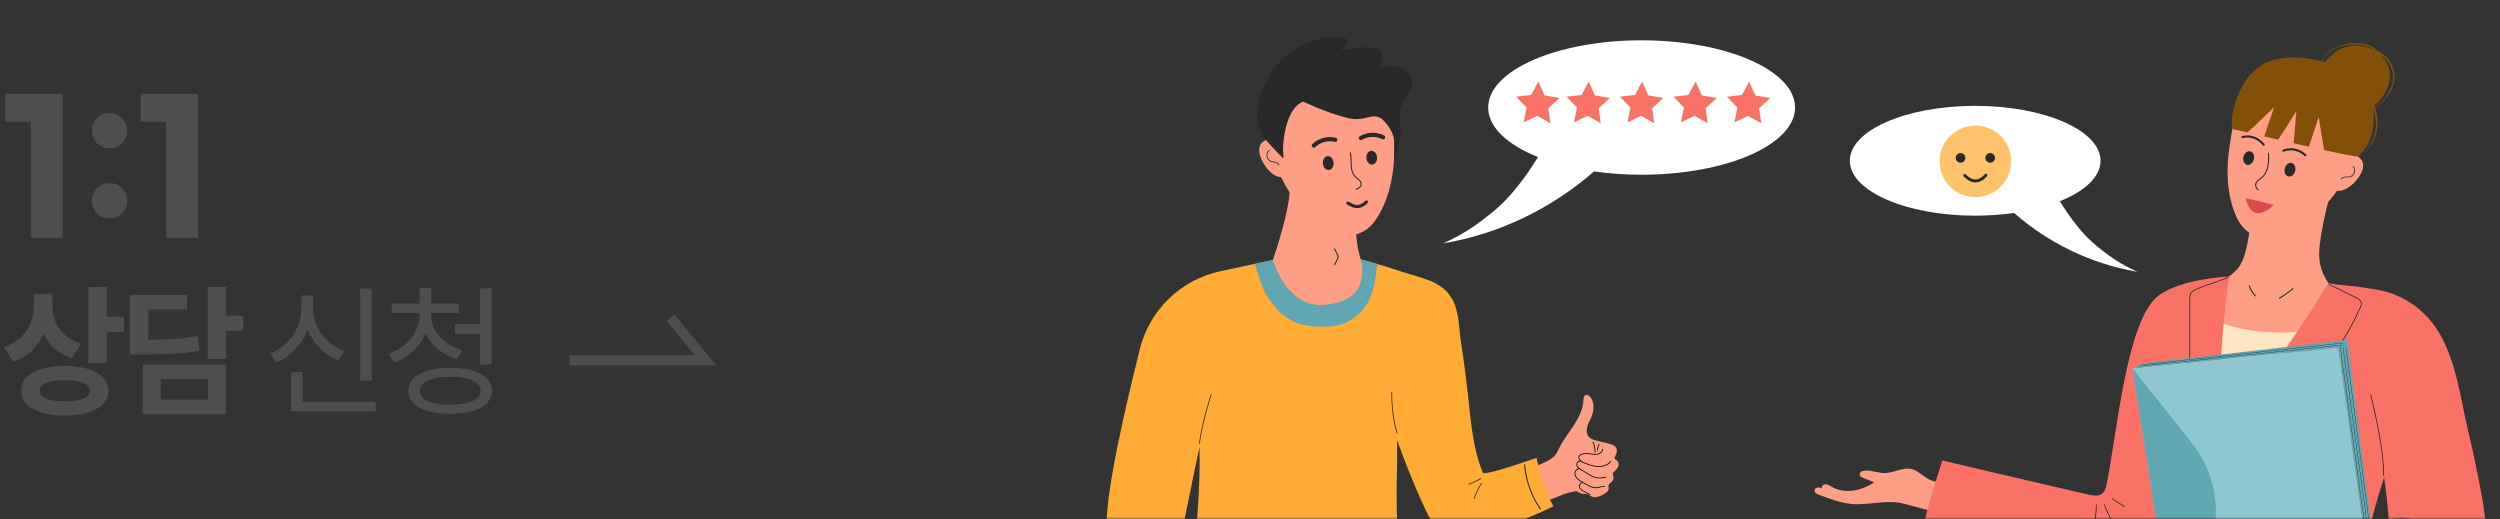 <svg width="496" height="103" viewBox="0 0 496 103" fill="none" xmlns="http://www.w3.org/2000/svg">
<rect x="0" y="0" width="496" height="103" fill="#333333" stroke="none"/>
<mask id="mask0_7_3" style="mask-type:alpha" maskUnits="userSpaceOnUse" x="215" y="0" width="281" height="103">
<rect x="215" width="281" height="103" fill="#D9D9D9"/>
</mask>
<g mask="url(#mask0_7_3)">
<path d="M325.7 8C308.887 8 295.258 13.969 295.258 21.332C295.258 25.224 299.066 28.727 305.139 31.164C302.651 35.17 299.726 39.174 296.093 42.114C293.215 44.444 290.647 46.336 286.309 48.289C297.386 46.434 307.857 41.365 316.251 34.011C319.226 34.435 322.401 34.666 325.7 34.666C342.513 34.666 356.142 28.696 356.142 21.333C356.142 13.97 342.513 8.001 325.7 8.001V8Z" fill="white"/>
<path d="M307.601 24.451L304.989 22.971L302.289 24.284L302.889 21.343L300.806 19.181L303.789 18.843L305.201 16.193L306.445 18.926L309.401 19.45L307.187 21.477L307.601 24.451Z" fill="#FA7166"/>
<path d="M317.585 24.451L314.973 22.971L312.273 24.284L312.873 21.343L310.79 19.181L313.773 18.843L315.185 16.193L316.429 18.926L319.385 19.45L317.17 21.477L317.585 24.451Z" fill="#FA7166"/>
<path d="M328.197 24.451L325.584 22.971L322.884 24.284L323.485 21.343L321.401 19.181L324.385 18.843L325.797 16.193L327.04 18.926L329.997 19.45L327.782 21.477L328.197 24.451Z" fill="#FA7166"/>
<path d="M338.807 24.451L336.195 22.971L333.496 24.284L334.095 21.343L332.012 19.181L334.995 18.843L336.408 16.193L337.652 18.926L340.607 19.45L338.393 21.477L338.807 24.451Z" fill="#FA7166"/>
<path d="M349.418 24.451L346.806 22.971L344.106 24.284L344.706 21.343L342.623 19.181L345.606 18.843L347.018 16.193L348.262 18.926L351.218 19.45L349.004 21.477L349.418 24.451Z" fill="#FA7166"/>
<path d="M391.873 21.001C405.61 21.001 416.746 25.879 416.746 31.895C416.746 35.075 413.635 37.937 408.673 39.928C410.706 43.2 413.096 46.473 416.064 48.875C418.416 50.778 420.515 52.324 424.059 53.92C415.007 52.403 406.452 48.262 399.594 42.252C397.163 42.6 394.568 42.787 391.873 42.787C378.136 42.787 367 37.91 367 31.894C367 25.878 378.136 21 391.873 21V21.001Z" fill="white"/>
<path d="M391.913 39.111C395.833 39.111 399.011 35.933 399.011 32.013C399.011 28.093 395.833 24.915 391.913 24.915C387.992 24.915 384.814 28.093 384.814 32.013C384.814 35.933 387.992 39.111 391.913 39.111Z" fill="#FFC26C"/>
<path d="M388.969 32.283C389.498 32.283 389.927 31.855 389.927 31.326C389.927 30.797 389.498 30.369 388.969 30.369C388.441 30.369 388.012 30.797 388.012 31.326C388.012 31.855 388.441 32.283 388.969 32.283Z" fill="#292929"/>
<path d="M394.857 32.283C395.386 32.283 395.814 31.855 395.814 31.326C395.814 30.797 395.386 30.369 394.857 30.369C394.328 30.369 393.9 30.797 393.9 31.326C393.9 31.855 394.328 32.283 394.857 32.283Z" fill="#292929"/>
<path d="M389.593 35.004C390.2 35.633 390.974 36.166 391.877 36.188C392.826 36.212 393.632 35.635 394.232 34.951C394.477 34.67 394.068 34.257 393.82 34.539C393.32 35.11 392.676 35.626 391.877 35.606C391.132 35.588 390.501 35.107 390.005 34.592C389.745 34.321 389.333 34.733 389.593 35.004Z" fill="#292929"/>
<path d="M442.232 54.861C440.726 56.005 433.115 59.434 431.74 60.844C432.839 61.241 440.752 78.344 441.948 78.367C448.546 78.497 460.856 69.27 467.594 64.774C462.815 57.026 460.113 54.953 460.119 50.421C460.124 46.289 462.494 37.748 462.494 37.748L446.579 37.576C446.579 37.576 446.545 44.691 446.212 46.638C445.28 52.098 444.348 53.252 442.232 54.86V54.861Z" fill="#FE9E84"/>
<path d="M466.048 63.996C466.432 63.889 466.861 63.782 467.212 63.97C467.566 64.159 467.716 64.579 467.829 64.964C468.853 68.447 469.291 72.084 469.378 75.714C469.429 77.844 469.356 80.006 468.754 82.052C467.931 84.852 466.137 87.307 463.928 89.213C461.718 91.12 459.103 92.508 456.398 93.603C452.875 95.029 449.155 95.983 445.372 96.339C442.289 96.629 439.095 96.507 436.229 95.338C431.58 93.441 428.333 88.922 427.076 84.061C425.819 79.2 426.342 74.032 427.571 69.164C427.868 67.992 428.216 66.805 428.906 65.812C430.281 63.837 432.734 62.978 435.023 62.235C436.821 61.652 438.439 63.257 440.103 63.882C442.087 64.628 444.149 65.159 446.24 65.498C450.479 66.187 454.823 66.095 459.065 65.482C461.422 65.141 463.754 64.636 466.047 63.996L466.048 63.996Z" fill="#FFE6C3"/>
<path d="M473.521 125.967C473.666 126.348 473.807 126.729 473.946 127.112C473.514 127.343 473.081 127.574 472.647 127.803C472.59 127.833 472.532 127.863 472.475 127.893C457.061 136.008 440.739 141.841 424.003 146.036C425.108 141.19 426.484 134.866 427.116 132.629C428.08 129.223 429.049 125.117 429.539 122.478C429.54 122.472 429.541 122.467 429.542 122.462C429.787 121.145 429.997 119.585 430.159 118.095C430.392 115.944 430.522 113.941 430.502 113.029C430.486 112.29 430.426 111.556 430.336 110.824C430.334 110.8 430.33 110.776 430.327 110.752C430.133 109.175 429.805 107.612 429.496 106.048V106.047C429.496 106.047 429.496 106.044 429.496 106.043V106.042C429.395 105.532 429.297 105.021 429.206 104.511C428.234 99.081 428.08 93.523 428.6 88.035C428.602 88.015 428.604 87.995 428.606 87.975C428.614 87.892 428.623 87.81 428.63 87.728C428.847 85.554 429.167 83.391 429.581 81.245C429.584 81.225 429.588 81.207 429.592 81.187C430.11 78.519 430.771 75.879 431.556 73.278C431.653 72.959 431.797 72.582 431.978 72.157C431.988 72.132 432 72.107 432.01 72.082C432.043 72.007 432.077 71.929 432.113 71.851C432.154 71.76 432.196 71.667 432.24 71.572C432.287 71.471 432.336 71.368 432.386 71.263C432.397 71.238 432.41 71.213 432.422 71.187C432.956 70.08 433.663 68.766 434.457 67.371V67.37C434.645 67.038 434.839 66.701 435.036 66.362C435.042 66.351 435.049 66.339 435.056 66.328C435.794 65.056 436.581 63.745 437.353 62.483C437.365 62.464 437.376 62.446 437.387 62.428C439.604 58.815 441.692 55.615 442.143 54.927C442.144 54.927 442.144 54.927 442.144 54.927C442.161 54.903 442.175 54.881 442.186 54.864C442.202 54.84 442.214 54.822 442.221 54.81C442.228 54.801 442.231 54.794 442.232 54.791H442.233C442.233 54.791 442.23 54.815 442.223 54.862C442.223 54.864 442.223 54.867 442.222 54.87C442.222 54.875 442.221 54.878 442.221 54.882C442.135 55.533 441.617 59.5 441.174 64.189C441.172 64.212 441.17 64.235 441.167 64.258C440.985 66.192 440.816 68.247 440.696 70.241C440.695 70.265 440.694 70.288 440.692 70.312C440.685 70.43 440.678 70.547 440.671 70.664C440.666 70.762 440.66 70.859 440.655 70.956C440.65 71.044 440.645 71.133 440.641 71.221C440.639 71.245 440.638 71.268 440.637 71.292C440.54 73.163 440.495 74.948 440.528 76.492C440.528 76.518 440.529 76.543 440.53 76.568C440.602 79.622 440.994 81.71 441.949 81.598C443.246 81.447 445.223 79.65 447.439 77.077C447.47 77.042 447.501 77.005 447.532 76.969C449.227 74.989 451.06 72.562 452.83 70.074C452.848 70.049 452.866 70.023 452.884 69.998C452.967 69.881 453.049 69.764 453.132 69.647C453.215 69.53 453.298 69.413 453.38 69.295C453.492 69.137 453.603 68.979 453.712 68.82L453.767 68.743C454.444 67.77 455.109 66.798 455.747 65.849C455.765 65.824 455.782 65.799 455.798 65.774C459.094 60.869 461.68 56.621 461.94 56.192C461.955 56.169 461.962 56.157 461.962 56.157C461.962 56.157 462 56.166 462.073 56.183C462.075 56.183 462.078 56.185 462.081 56.185C462.206 56.215 462.425 56.268 462.715 56.344C462.716 56.344 462.716 56.344 462.718 56.344C464.703 56.862 469.997 58.399 471.191 60.358C471.856 61.448 472.126 62.728 472.378 63.98C474.684 75.443 476.796 83.653 473.024 94.712V94.713C473.021 94.72 473.019 94.727 473.017 94.733C473.017 94.733 473.015 94.738 473.015 94.74C472.29 96.857 471.2 100.521 470.39 103.801C470.388 103.81 470.386 103.818 470.384 103.827C470.326 104.063 470.269 104.298 470.214 104.528C470.208 104.554 470.202 104.579 470.196 104.604C470.192 104.619 470.189 104.634 470.186 104.649C470.086 105.07 469.992 105.481 469.906 105.878C469.791 106.405 469.689 106.907 469.603 107.375C469.533 107.762 469.474 108.125 469.428 108.458C469.426 108.47 469.424 108.481 469.423 108.493C469.416 108.549 469.409 108.604 469.401 108.657C468.952 112.182 469.735 115.637 470.892 119.034C470.897 119.05 470.902 119.065 470.908 119.081C470.996 119.34 471.086 119.598 471.177 119.855C471.186 119.878 471.193 119.901 471.202 119.923C471.269 120.111 471.338 120.3 471.407 120.488V120.489C471.566 120.918 471.727 121.347 471.891 121.774C471.899 121.793 471.906 121.813 471.914 121.832C472.447 123.22 473.004 124.597 473.521 125.967V125.967Z" fill="#FA7166"/>
<path d="M367.102 99.957C364.976 99.702 362.909 98.932 360.894 98.165C360.586 98.047 360.257 97.913 360.084 97.632C359.908 97.344 360.02 96.977 360.309 96.821C360.649 96.636 361.148 96.723 361.483 96.881C361.335 96.474 361.807 96.065 362.239 96.078C362.672 96.09 363.047 96.359 363.422 96.577C364.707 97.325 366.262 97.542 367.736 97.332C369.209 97.122 370.605 96.507 371.854 95.697C371.094 95.392 370.333 95.087 369.572 94.782C369.339 94.689 369.084 94.574 368.985 94.343C368.879 94.098 369.002 93.798 369.21 93.631C369.419 93.463 369.693 93.403 369.959 93.378C371.385 93.241 372.787 93.945 374.215 93.839C376.273 93.687 378.136 92.269 380.197 93.429C381.306 94.054 382.049 94.91 383.272 95.364C383.874 95.588 385.856 95.791 386.335 96.186C385.339 97.553 383.716 101.554 383.716 101.554C383.716 101.554 377.788 99.908 376.991 99.759C374.587 99.313 371.247 99.977 368.802 100.04C368.231 100.055 367.664 100.023 367.102 99.956V99.957Z" fill="#FE9E84"/>
<path d="M417.975 95.98C417.828 96.702 417.644 97.486 417.064 97.94C416.337 98.509 415.298 98.334 414.398 98.131C405.163 96.052 385.359 91.352 385.359 91.352C385.359 91.352 381.894 101.917 381.275 106.097C394.406 109.07 408.216 111.4 421.347 114.373C422.725 114.685 424.132 114.999 425.538 114.863C426.945 114.726 428.376 114.058 429.072 112.828C429.735 111.656 429.627 110.22 429.557 108.875C429.186 101.655 430.492 94.46 431.952 87.379C433.518 79.784 435.268 72.226 437.199 64.715C437.919 61.913 442.232 54.861 442.232 54.861C442.232 54.861 432.848 55.243 428.287 58.629C421.91 63.364 420.077 85.646 417.975 95.98Z" fill="#FA7166"/>
<g style="mix-blend-mode:multiply" opacity="0.5">
<path d="M451.575 48.001C455.877 46.932 459.022 43.83 461.728 40.732C462.151 38.98 462.492 37.749 462.492 37.749L448.886 37.602C448.35 40.205 447.218 42.673 446.373 45.003C446.329 45.684 446.275 46.26 446.211 46.639C446.123 47.152 446.036 47.627 445.947 48.068C447.442 48.243 450.146 48.355 451.574 48.001H451.575Z" fill="#FE9E84"/>
</g>
<path d="M463.747 37.715C460.989 41.719 457.11 45.155 452.337 46.631C448.326 47.871 445.213 46.592 443.572 42.728C441.765 38.472 441.661 33.754 442.314 29.236C442.843 25.581 443.331 21.742 445.805 18.822C451.263 12.381 461.336 13.746 466.785 19.561C472.151 25.288 467.332 32.51 463.747 37.715Z" fill="#FE9E84"/>
<path d="M467.535 30.96C467.869 31.077 468.183 31.295 468.458 31.643C469.078 32.428 468.887 33.453 468.487 34.292C467.707 35.928 465.524 38.152 463.514 37.86C462.535 37.718 461.84 36.771 461.963 35.803C462.033 35.248 462.305 34.741 462.606 34.271C463.188 33.36 463.899 32.532 464.711 31.819C465.511 31.115 466.6 30.634 467.535 30.96Z" fill="#FE9E84"/>
<path d="M453.295 33.405C453.109 34.142 453.42 34.856 453.991 35C454.562 35.144 455.175 34.663 455.361 33.926C455.547 33.189 455.235 32.475 454.664 32.331C454.094 32.187 453.481 32.668 453.295 33.405Z" fill="#292929"/>
<path d="M457.539 30.659C456.584 29.759 455.266 29.263 453.953 29.438C453.589 29.487 453.243 29.586 452.905 29.729C452.801 29.773 452.778 29.927 452.83 30.015C452.892 30.123 453.012 30.134 453.116 30.091C454.175 29.64 455.41 29.772 456.41 30.339C456.713 30.51 456.99 30.717 457.243 30.954C457.439 31.14 457.736 30.844 457.539 30.659Z" fill="#292929"/>
<path d="M449.26 28.569C448.455 27.55 447.219 26.88 445.91 26.861C445.554 26.855 445.196 26.901 444.852 26.991C444.592 27.059 444.702 27.463 444.964 27.395C445.515 27.25 446.102 27.243 446.654 27.369C447.222 27.498 447.751 27.752 448.211 28.11C448.492 28.329 448.743 28.585 448.964 28.864C449.035 28.953 449.187 28.938 449.26 28.864C449.348 28.776 449.331 28.657 449.26 28.569Z" fill="#292929"/>
<path d="M447.166 31.624C446.981 32.361 446.367 32.842 445.796 32.698C445.226 32.555 444.914 31.84 445.1 31.103C445.286 30.366 445.899 29.885 446.47 30.029C447.041 30.173 447.352 30.887 447.166 31.624Z" fill="#292929"/>
<path d="M466.754 33.021C467.215 33.414 467.15 34.145 466.806 34.589C466.626 34.821 466.376 34.989 466.082 35.029C465.765 35.073 465.444 34.999 465.128 35.055C464.837 35.107 464.569 35.26 464.418 35.519C464.367 35.607 464.503 35.686 464.554 35.599C464.699 35.348 464.972 35.223 465.253 35.196C465.605 35.161 465.963 35.251 466.308 35.14C466.871 34.958 467.252 34.352 467.24 33.773C467.233 33.452 467.114 33.123 466.866 32.911C466.789 32.846 466.678 32.956 466.755 33.022L466.754 33.021Z" fill="#292929"/>
<path d="M445.561 39.387C445.51 39.18 451.081 40.666 451.081 40.666C451.081 40.666 446.984 45.073 445.561 39.387Z" fill="#D74B4B"/>
<path d="M449.973 30.414C450.003 31.664 450.035 32.992 449.456 34.138C449.328 34.392 449.173 34.634 448.986 34.849C448.83 35.029 448.646 35.173 448.455 35.312C448.081 35.584 447.656 35.86 447.485 36.311C447.288 36.83 447.53 37.448 447.965 37.766C448.074 37.845 448.179 37.664 448.071 37.585C447.704 37.318 447.514 36.773 447.695 36.346C447.871 35.928 448.311 35.678 448.658 35.42C448.85 35.277 449.028 35.126 449.181 34.941C449.359 34.727 449.511 34.492 449.637 34.243C449.904 33.713 450.051 33.138 450.125 32.552C450.215 31.843 450.199 31.126 450.182 30.413C450.178 30.278 449.969 30.278 449.973 30.413V30.414Z" fill="#292929"/>
<path d="M464.157 13.255C463.874 13.152 463.59 13.052 463.306 12.957C460.133 11.887 457.048 11.215 453.69 11.458C450.754 11.67 448.502 12.571 446.445 14.818C444.625 16.806 442.232 22.025 442.894 25.591C443.096 25.629 444.213 25.889 445.872 26.275C446.751 25.573 451.193 21.267 451.193 21.267L449.212 27.054C450.092 27.259 451.026 27.476 451.989 27.7C452.793 26.575 455.6 22.025 455.6 22.025L455.071 28.411C456.081 28.642 457.095 28.873 458.083 29.097C458.714 27.33 460.018 23.211 460.018 23.211L461.1 29.771C464.806 30.588 467.639 31.162 467.789 31.038C470.241 29.024 470.928 26.1 470.951 23.652C471.002 18.325 469.022 15.031 464.157 13.255Z" fill="#835009"/>
<path d="M468.857 21.72C468.811 21.716 465.863 19.592 465.823 19.568C461.224 16.838 458.877 13.906 462.96 10.645C467.588 6.947 474.123 10.173 474.169 14.962C474.195 17.594 471.619 21.954 468.857 21.72Z" fill="#835009"/>
<path d="M471.807 11.166C471.092 9.305 468.898 8.766 467.076 8.836C465.172 8.87 463.14 9.321 461.744 10.699C460.834 11.606 460.235 12.889 460.37 14.194C460.199 12.883 460.772 11.569 461.669 10.626C463.057 9.18 465.124 8.662 467.068 8.575C468.381 8.511 469.798 8.667 470.905 9.444C471.463 9.828 471.938 10.367 472.198 11.018L471.806 11.166H471.807Z" fill="#835009"/>
<path d="M471.647 10.139C474.142 11.095 475.514 13.897 474.916 16.468C474.505 18.245 473.359 19.778 471.934 20.882C471.378 21.338 470.773 21.734 470.151 22.088C469.843 22.271 469.532 22.452 469.208 22.607C468.885 22.762 468.548 22.888 468.203 22.986C468.545 22.88 468.878 22.745 469.197 22.583C469.515 22.421 469.82 22.233 470.123 22.043C471.043 21.494 471.901 20.84 472.659 20.084C474.399 18.32 475.389 15.724 474.389 13.335C473.867 12.049 472.802 11.001 471.497 10.53L471.647 10.139L471.647 10.139Z" fill="#835009"/>
<path d="M415.836 100.142C415.826 101.471 415.681 102.797 415.4 104.096C415.32 104.462 415.23 104.825 415.131 105.186C415.103 105.284 415.255 105.325 415.282 105.228C415.639 103.94 415.865 102.615 415.952 101.281C415.977 100.903 415.99 100.522 415.993 100.143C415.994 100.041 415.837 100.041 415.836 100.143V100.142Z" fill="#292929"/>
<path d="M417.43 100.161C417.833 101.225 418.319 102.257 418.886 103.244C419.048 103.527 419.218 103.807 419.394 104.083C419.448 104.168 419.584 104.089 419.529 104.003C418.925 103.053 418.395 102.057 417.948 101.023C417.819 100.725 417.697 100.422 417.581 100.118C417.546 100.025 417.394 100.065 417.43 100.16V100.161Z" fill="#292929"/>
<path d="M418.965 98.974C419.775 99.535 420.607 100.064 421.459 100.561C421.547 100.612 421.626 100.476 421.539 100.425C420.687 99.929 419.855 99.4 419.045 98.839C418.962 98.781 418.883 98.917 418.965 98.974Z" fill="#292929"/>
<path d="M462.053 56.493C463.508 57.181 464.94 57.917 466.389 58.619C466.729 58.783 467.076 58.937 467.412 59.111C467.684 59.253 467.957 59.419 468.163 59.651C468.405 59.923 468.475 60.25 468.366 60.599C468.259 60.938 468.084 61.266 467.935 61.59C466.826 64 465.537 66.327 464.087 68.547C462.626 70.785 461.002 72.917 459.233 74.921C457.472 76.917 455.568 78.788 453.541 80.513C451.512 82.24 449.359 83.819 447.102 85.233C445.971 85.942 444.813 86.609 443.632 87.232C443.03 87.549 442.424 87.865 441.805 88.148C441.097 88.47 440.312 88.756 439.522 88.67C438.802 88.591 438.223 88.162 437.748 87.64C437.253 87.096 436.819 86.485 436.392 85.886C435.951 85.27 435.54 84.626 435.234 83.93C434.91 83.198 434.728 82.412 434.633 81.62C434.441 80.02 434.522 78.384 434.524 76.777C434.526 75.067 434.527 73.358 434.529 71.649C434.533 68.241 434.536 64.834 434.541 61.426C434.541 60.615 434.499 59.791 434.555 58.982C434.581 58.606 434.67 58.224 434.94 57.945C435.171 57.705 435.482 57.563 435.783 57.434C437.174 56.841 438.62 56.388 440.045 55.886C440.717 55.649 441.386 55.404 442.043 55.129C442.135 55.091 442.094 54.939 442.001 54.978C440.576 55.573 439.1 56.038 437.645 56.554C436.96 56.798 436.274 57.047 435.608 57.341C435.311 57.471 435.012 57.626 434.793 57.871C434.569 58.122 434.463 58.439 434.419 58.768C434.371 59.13 434.386 59.5 434.385 59.865C434.385 60.307 434.384 60.748 434.384 61.19C434.383 62.061 434.381 62.933 434.381 63.805C434.379 65.548 434.377 67.291 434.375 69.034C434.372 72.523 434.341 76.013 434.366 79.502C434.377 81.064 434.479 82.652 435.135 84.094C435.462 84.813 435.9 85.477 436.364 86.115C436.779 86.686 437.194 87.274 437.674 87.792C438.136 88.291 438.7 88.702 439.386 88.81C440.129 88.926 440.875 88.712 441.556 88.427C442.205 88.157 442.831 87.828 443.454 87.504C444.066 87.185 444.672 86.855 445.271 86.513C447.627 85.169 449.88 83.646 452.011 81.969C454.165 80.273 456.194 78.417 458.075 76.424C459.944 74.445 461.668 72.33 463.229 70.1C464.795 67.862 466.196 65.507 467.409 63.059C467.711 62.449 468.002 61.833 468.28 61.212C468.419 60.904 468.598 60.575 468.58 60.227C468.566 59.966 468.447 59.733 468.276 59.541C467.821 59.031 467.098 58.788 466.499 58.499C465.768 58.145 465.042 57.782 464.314 57.421C463.59 57.062 462.864 56.705 462.133 56.359C462.042 56.316 461.962 56.451 462.053 56.494V56.493Z" fill="#292929"/>
<path d="M423.068 73.048L431.334 125.567L471.329 122.178L463.914 68.965L423.068 73.048Z" fill="#8EC7D1"/>
<path d="M423.068 73.048L425.242 72.081L465.726 67.444L472.634 121.405L471.33 122.178L463.914 68.965L423.068 73.048Z" fill="#61A7B3"/>
<path d="M423.068 73.048L434.902 87.946C439.888 94.223 441.041 102.725 437.906 110.103L431.335 125.567L423.069 73.048H423.068Z" fill="#61A7B3"/>
<path d="M424.383 72.688C424.369 72.688 424.358 72.679 424.357 72.665C424.355 72.65 424.366 72.638 424.38 72.636L464.8 68.397C464.816 68.395 464.827 68.406 464.829 68.42C464.83 68.434 464.82 68.447 464.806 68.448L424.385 72.688C424.385 72.688 424.383 72.688 424.383 72.688V72.688Z" fill="black"/>
<path d="M425.003 72.378C424.99 72.378 424.979 72.368 424.977 72.355C424.976 72.34 424.986 72.328 425 72.326L464.969 68.02C464.983 68.019 464.997 68.029 464.998 68.043C464.999 68.057 464.989 68.07 464.975 68.071L425.006 72.378C425.006 72.378 425.004 72.378 425.003 72.378Z" fill="black"/>
<path d="M471.597 121.912C471.585 121.912 471.573 121.902 471.572 121.89L464.265 68.759C464.263 68.745 464.273 68.732 464.287 68.73C464.302 68.728 464.314 68.739 464.317 68.752L471.623 121.883C471.625 121.896 471.615 121.91 471.601 121.912C471.6 121.912 471.599 121.912 471.597 121.912Z" fill="black"/>
<path d="M472.032 121.449C472.02 121.449 472.008 121.439 472.006 121.427L464.811 68.852C464.808 68.837 464.819 68.824 464.833 68.822C464.848 68.821 464.86 68.831 464.862 68.844L472.058 121.42C472.06 121.434 472.05 121.447 472.036 121.449C472.034 121.449 472.034 121.449 472.032 121.449Z" fill="black"/>
<path d="M472.353 120.922C472.34 120.922 472.328 120.912 472.327 120.899L465.413 69.096C465.411 69.081 465.421 69.069 465.435 69.067C465.449 69.065 465.463 69.075 465.465 69.089L472.379 120.892C472.381 120.906 472.37 120.919 472.356 120.921C472.355 120.921 472.354 120.921 472.353 120.921V120.922Z" fill="black"/>
<path d="M482.585 64.07C483.075 64.698 483.527 65.359 483.936 66.052C487.322 71.779 488.16 79.012 489.665 85.401C490.628 89.488 491.502 93.597 492.257 97.728C492.746 100.406 493.237 103.116 493.061 105.832C492.885 108.548 491.844 111.192 490.016 113.209C483.214 120.715 437.359 124.525 437.359 124.525L435.68 108.396C435.68 108.396 461.552 107.548 473.192 103.763C473.411 103.692 473.646 103.61 473.78 103.422C473.928 103.217 473.917 102.942 473.898 102.69C473.577 98.22 472.963 93.772 472.061 89.382C471.447 86.394 470.7 83.432 470.188 80.425C469.219 74.735 470.423 68.388 470.387 62.616C470.364 58.987 462.017 56.25 462.011 56.245C463.146 56.448 467.511 56.799 468.54 56.984C470.237 57.288 472.037 57.467 473.691 57.961C477.252 59.025 480.326 61.182 482.583 64.072L482.585 64.07Z" fill="#FA7166"/>
<path d="M470.267 78.3C470.751 80.364 471.235 82.429 471.652 84.509C472.07 86.587 472.421 88.681 472.634 90.791C472.753 91.972 472.829 93.158 472.851 94.344C472.853 94.445 473.01 94.445 473.008 94.344C472.969 92.223 472.755 90.109 472.435 88.012C472.115 85.912 471.689 83.828 471.225 81.754C470.964 80.587 470.691 79.423 470.418 78.258C470.395 78.16 470.243 78.202 470.266 78.3H470.267Z" fill="#292929"/>
<path d="M475.123 103.067C476.269 102.998 477.419 103.021 478.561 103.135C479.702 103.249 480.833 103.456 481.94 103.751C482.565 103.918 483.183 104.113 483.79 104.335C483.885 104.37 483.926 104.218 483.832 104.184C482.749 103.787 481.635 103.479 480.503 103.261C479.374 103.044 478.228 102.917 477.08 102.881C476.427 102.861 475.774 102.871 475.123 102.91C475.022 102.917 475.022 103.074 475.123 103.067Z" fill="#292929"/>
<path d="M471.011 20.833C472.19 23.611 471.952 26.852 470.058 29.254C469.46 30.016 468.713 30.71 467.788 31.038C468.238 30.855 468.647 30.585 469.006 30.263C470.876 28.546 471.711 25.883 471.296 23.399C471.169 22.586 470.918 21.777 470.566 21.034L471.011 20.833Z" fill="#835009"/>
<path d="M446.137 56.718C446.407 57.49 446.839 58.195 447.405 58.785C447.498 58.883 447.646 58.734 447.553 58.637C447.012 58.074 446.597 57.4 446.338 56.663C446.294 56.537 446.092 56.591 446.137 56.719V56.718Z" fill="#292929"/>
<path d="M454.848 57.18C454.009 57.887 453.112 58.523 452.17 59.086C452.054 59.155 452.159 59.335 452.275 59.266C453.232 58.695 454.142 58.047 454.996 57.328C455.099 57.242 454.951 57.094 454.848 57.18Z" fill="#292929"/>
<path d="M306.529 91.706C307.301 91.34 308.073 90.906 308.598 90.23C308.932 89.8 309.149 89.293 309.395 88.806C310.21 87.189 311.356 85.766 312.33 84.24C313.304 82.714 314.126 81.012 314.17 79.202C314.175 78.99 314.175 78.763 314.295 78.59C314.451 78.367 314.774 78.308 315.03 78.399C315.286 78.49 315.484 78.698 315.637 78.923C316.395 80.034 316.229 81.551 315.702 82.789C315.427 83.434 315.062 84.046 314.889 84.725C314.715 85.404 314.768 86.196 315.248 86.708C315.63 87.116 316.204 87.271 316.746 87.409C317.582 87.62 318.416 87.832 319.252 88.043C319.768 88.174 320.335 88.34 320.618 88.791C320.94 89.305 320.76 89.988 320.455 90.511C320.4 90.604 320.341 90.7 320.335 90.807C320.319 91.095 320.661 91.244 320.866 91.447C321.145 91.723 321.186 92.177 321.052 92.546C320.918 92.915 320.64 93.212 320.344 93.47C320.185 93.61 320.005 93.764 319.983 93.976C319.967 94.128 320.039 94.275 320.081 94.423C320.198 94.834 320.073 95.305 319.767 95.603C319.52 95.844 319.142 96.023 319.113 96.367C319.102 96.511 319.159 96.65 319.175 96.794C319.243 97.4 318.618 97.829 318.077 98.11C317.404 98.46 316.63 98.819 315.917 98.56C315.518 98.415 315.193 98.09 314.778 98.001C314.426 97.926 314.048 98.033 313.704 97.927C313.395 97.832 313.157 97.579 312.852 97.475C312.533 97.365 310.652 97.893 310.309 98.035C306.282 99.692 303.619 100.305 299.683 102.168C299.668 99.864 299.653 97.559 299.637 95.255C299.632 94.488 299.637 93.535 299.637 93.535C299.637 93.535 302.233 93.199 303.143 92.953C304.305 92.64 305.441 92.222 306.529 91.706Z" fill="#FE9E84"/>
<path d="M315.969 87.767C316.251 88.381 316.39 89.053 316.38 89.729C316.378 89.83 316.535 89.83 316.537 89.729C316.547 89.024 316.398 88.328 316.105 87.687C316.064 87.595 315.928 87.675 315.97 87.767H315.969Z" fill="black"/>
<path d="M317.184 88.102C317.001 88.495 316.88 88.908 316.824 89.338C316.818 89.38 316.864 89.416 316.902 89.416C316.949 89.416 316.975 89.379 316.98 89.338C317.033 88.938 317.148 88.547 317.319 88.182C317.361 88.091 317.226 88.011 317.183 88.102H317.184Z" fill="black"/>
<path d="M317.894 89.106C317.867 89.51 317.539 89.829 317.174 89.963C316.722 90.127 316.229 90.07 315.765 90C315.281 89.927 314.806 89.864 314.317 89.934C313.952 89.987 313.501 90.086 313.276 90.41C313.047 90.74 313.198 91.182 313.466 91.439C313.78 91.739 314.234 91.883 314.629 92.042C315.486 92.385 316.399 92.677 317.333 92.64C318.207 92.605 319.107 92.276 319.666 91.578C319.729 91.499 319.618 91.388 319.555 91.467C319.073 92.069 318.327 92.388 317.571 92.465C316.682 92.557 315.798 92.319 314.972 92.007C314.75 91.924 314.529 91.834 314.311 91.742C314.123 91.663 313.932 91.583 313.76 91.472C313.454 91.273 313.16 90.845 313.411 90.49C313.52 90.335 313.705 90.249 313.88 90.193C314.09 90.125 314.312 90.086 314.532 90.067C315.008 90.027 315.472 90.12 315.941 90.183C316.416 90.246 316.924 90.266 317.366 90.051C317.733 89.873 318.023 89.522 318.051 89.107C318.058 89.006 317.901 89.007 317.894 89.107V89.106Z" fill="black"/>
<path d="M313.607 91.375C313.18 91.381 312.749 91.663 312.757 92.125C312.762 92.331 312.827 92.543 312.94 92.714C313.075 92.92 313.3 93.027 313.503 93.154C314.032 93.484 314.56 93.818 315.094 94.14C315.594 94.442 316.125 94.735 316.703 94.851C317.348 94.981 318 94.885 318.629 94.725C318.727 94.7 318.686 94.548 318.587 94.574C318.07 94.705 317.538 94.796 317.003 94.74C316.455 94.682 315.949 94.449 315.474 94.181C314.994 93.911 314.531 93.608 314.064 93.318C313.82 93.167 313.577 93.016 313.334 92.863C313.244 92.807 313.162 92.756 313.098 92.669C313.043 92.594 313 92.509 312.97 92.421C312.905 92.236 312.876 92.014 312.985 91.839C313.115 91.631 313.37 91.534 313.606 91.531C313.707 91.53 313.707 91.373 313.606 91.374L313.607 91.375Z" fill="black"/>
<path d="M313.343 92.927C312.866 92.904 312.47 93.308 312.398 93.763C312.311 94.315 312.674 94.84 313.074 95.181C313.302 95.377 313.559 95.534 313.819 95.682C314.096 95.84 314.375 95.994 314.653 96.15C315.185 96.448 315.731 96.767 316.346 96.841C316.682 96.881 317.009 96.819 317.335 96.736C317.666 96.652 317.998 96.558 318.344 96.591C318.444 96.601 318.444 96.444 318.344 96.434C317.782 96.38 317.266 96.654 316.714 96.694C316.135 96.735 315.593 96.485 315.097 96.216C314.836 96.075 314.58 95.928 314.321 95.784C314.074 95.645 313.824 95.511 313.585 95.359C313.141 95.079 312.692 94.684 312.569 94.149C312.455 93.655 312.789 93.058 313.344 93.084C313.445 93.089 313.444 92.932 313.344 92.927H313.343Z" fill="black"/>
<path d="M313.931 95.65C313.71 95.706 313.52 95.868 313.395 96.056C313.263 96.254 313.233 96.472 313.311 96.697C313.395 96.937 313.562 97.138 313.761 97.292C313.986 97.466 314.258 97.555 314.506 97.688C314.821 97.856 315.124 98.056 315.427 98.244C315.513 98.297 315.591 98.161 315.506 98.108C315.266 97.959 315.023 97.816 314.781 97.669C314.565 97.537 314.336 97.441 314.111 97.326C313.896 97.216 313.699 97.065 313.565 96.861C313.451 96.686 313.376 96.469 313.459 96.267C313.546 96.054 313.748 95.859 313.972 95.802C314.07 95.777 314.029 95.626 313.93 95.65L313.931 95.65Z" fill="black"/>
<path d="M247.418 63.227C247.418 63.227 268.596 64.306 274.411 64.562C274.57 64.569 272.589 59.398 269.98 51.459C268.473 46.876 268.898 40.619 269.054 36.235C269.054 36.451 260.845 35.741 260.098 35.643C257.332 35.279 256.2 34.981 255.89 38.27C255.319 44.33 250.767 58.197 247.419 63.227H247.418Z" fill="#FE9E84"/>
<g style="mix-blend-mode:multiply" opacity="0.5">
<path d="M264.446 47.322C265.621 47.909 267.964 48.237 269.255 48.304C268.989 46.551 268.894 44.692 268.88 42.868C268.494 40.735 268.115 38.505 268.19 36.266C268.165 36.265 268.139 36.264 268.114 36.263C267.291 36.373 259.939 35.736 259.235 35.643C258.617 35.562 258.082 35.484 257.618 35.449C256.594 35.566 256.082 36.224 255.89 38.27C255.87 38.473 255.846 38.687 255.818 38.908C257.874 42.404 260.748 45.475 264.446 47.322Z" fill="#FE9E84"/>
</g>
<path d="M254.109 34.997C256.179 39.395 259.448 43.416 263.918 45.648C267.674 47.524 270.953 46.768 273.2 43.223C277.246 36.838 277.014 28.728 276.053 21.145C275.704 18.394 268.575 12.601 265.725 12.885C261.687 13.289 257.196 14.296 253.869 16.725C250.915 18.883 249.994 21.635 250.624 25.158C251.237 28.583 252.635 31.865 254.109 34.997Z" fill="#FE9E84"/>
<path d="M251.471 27.715C251.122 27.775 250.776 27.94 250.448 28.239C249.709 28.913 249.731 29.954 249.99 30.848C250.494 32.59 252.286 35.138 254.316 35.177C255.305 35.196 256.145 34.375 256.181 33.399C256.202 32.841 256.017 32.297 255.797 31.783C255.37 30.79 254.804 29.857 254.118 29.021C253.443 28.197 252.447 27.545 251.471 27.714L251.471 27.715Z" fill="#FE9E84"/>
<path d="M304.85 90.835C304.85 90.835 294.464 94.539 294.166 93.772C292.03 88.276 291.809 83.138 291.201 77.967C290.814 74.677 290.408 71.392 289.894 68.122C289.428 65.163 289.571 61.941 288.058 59.255C286.072 55.731 282.115 55.233 278.616 54.064C275.766 53.11 272.883 52.237 269.98 51.459C270.58 54.054 271.036 59.856 262.69 60.478C255.119 61.042 252.55 51.597 252.545 51.579C252.545 51.58 247.502 52.66 242.127 53.811C234.279 55.491 228.075 61.494 226.134 69.281C223.834 78.511 221.003 90.692 219.974 98.53C219.484 102.261 217.711 127.911 217.711 127.911L229.736 128.916C229.736 128.916 237.834 89.119 237.961 88.728C238.003 90.026 238.628 100.415 234.411 129.916C241.07 131.02 249.051 132.035 257.052 131.642C269.402 131.034 280.647 127.858 280.647 127.858L279.485 122.744C277.583 110.244 276.774 105.271 277.184 91.733V87.337C277.184 87.337 283.931 106.318 287.239 107.758C289.682 108.821 308.306 100.607 308.193 100.415C305.973 96.646 304.848 90.836 304.848 90.836L304.85 90.835Z" fill="#FFAB35"/>
<path d="M263.635 33.723C264.221 33.674 264.645 33.02 264.582 32.263C264.518 31.505 263.991 30.931 263.405 30.98C262.818 31.029 262.394 31.683 262.458 32.441C262.521 33.198 263.048 33.772 263.635 33.723Z" fill="#292929"/>
<path d="M260.966 29.183C261.072 29.079 261.184 28.984 261.298 28.891C261.341 28.856 261.233 28.941 261.277 28.907C261.288 28.899 261.299 28.891 261.31 28.883C261.338 28.861 261.367 28.84 261.396 28.82C261.458 28.776 261.521 28.733 261.585 28.693C261.71 28.614 261.839 28.541 261.97 28.474C262.035 28.442 262.1 28.412 262.164 28.382C262.177 28.377 262.189 28.371 262.201 28.366C262.22 28.358 262.262 28.327 262.213 28.361C262.165 28.394 262.206 28.363 262.225 28.356C262.246 28.347 262.267 28.339 262.288 28.331C262.56 28.226 262.843 28.146 263.13 28.093C263.165 28.086 263.2 28.08 263.236 28.074C263.25 28.072 263.374 28.056 263.3 28.063C263.227 28.07 263.334 28.059 263.352 28.058C263.396 28.053 263.441 28.049 263.486 28.044C263.629 28.033 263.772 28.027 263.916 28.028C264.078 28.03 264.239 28.042 264.4 28.059C264.473 28.067 264.377 28.056 264.368 28.054C264.395 28.058 264.421 28.062 264.449 28.066C264.488 28.072 264.528 28.079 264.568 28.086C264.652 28.102 264.735 28.12 264.818 28.141C265.031 28.193 265.283 28.073 265.333 27.848C265.383 27.632 265.269 27.389 265.041 27.333C263.767 27.021 262.378 27.237 261.254 27.913C260.937 28.103 260.639 28.333 260.374 28.59C260.216 28.743 260.209 29.031 260.374 29.183C260.543 29.338 260.798 29.346 260.966 29.183Z" fill="#292929"/>
<path d="M272.261 32.655C272.847 32.605 273.271 31.951 273.207 31.194C273.144 30.437 272.617 29.863 272.03 29.912C271.444 29.961 271.02 30.615 271.084 31.372C271.147 32.13 271.674 32.704 272.261 32.655Z" fill="#292929"/>
<path d="M274.624 26.89C273.459 26.289 272.062 26.173 270.811 26.568C270.456 26.68 270.111 26.832 269.79 27.021C269.602 27.133 269.517 27.404 269.64 27.594C269.762 27.784 270.012 27.864 270.213 27.744C270.338 27.67 270.467 27.602 270.598 27.541C270.633 27.525 270.667 27.511 270.701 27.495C270.744 27.476 270.665 27.51 270.665 27.51C270.683 27.504 270.7 27.495 270.717 27.489C270.787 27.461 270.857 27.435 270.928 27.411C271.208 27.314 271.495 27.249 271.788 27.206C271.835 27.199 271.744 27.211 271.746 27.211C271.764 27.211 271.783 27.206 271.802 27.204C271.839 27.2 271.876 27.197 271.913 27.193C271.988 27.186 272.063 27.181 272.138 27.178C272.283 27.172 272.428 27.173 272.573 27.18C272.643 27.184 272.714 27.189 272.783 27.196C272.82 27.199 272.858 27.203 272.895 27.208C272.908 27.209 272.957 27.216 272.895 27.208C272.825 27.197 272.908 27.21 272.923 27.212C273.066 27.233 273.208 27.261 273.349 27.297C273.507 27.337 273.663 27.384 273.816 27.442C273.855 27.456 273.894 27.471 273.934 27.487C273.946 27.492 273.959 27.498 273.973 27.503C273.864 27.465 273.953 27.495 273.975 27.505C274.052 27.539 274.128 27.576 274.202 27.614C274.397 27.715 274.666 27.671 274.775 27.465C274.876 27.273 274.832 26.999 274.625 26.892L274.624 26.89Z" fill="#292929"/>
<path d="M267.795 30.336C268.086 31.486 267.829 32.695 268.124 33.845C268.252 34.343 268.484 34.819 268.862 35.174C269.25 35.539 269.833 35.826 269.948 36.395C270.066 36.978 269.435 37.291 268.999 37.484C268.876 37.538 268.982 37.718 269.104 37.664C269.52 37.481 270.011 37.23 270.14 36.755C270.297 36.174 269.833 35.694 269.42 35.366C269.197 35.188 268.968 35.014 268.791 34.788C268.627 34.58 268.505 34.339 268.417 34.09C268.23 33.565 268.183 33.007 268.169 32.454C268.151 31.727 268.176 30.991 267.996 30.28C267.963 30.15 267.761 30.205 267.794 30.336H267.795Z" fill="#292929"/>
<path d="M267.25 40.559C267.75 40.872 268.302 41.172 268.894 41.26C269.449 41.343 269.984 41.238 270.47 40.956C270.781 40.777 271.061 40.542 271.318 40.293C271.436 40.178 271.441 39.962 271.318 39.849C271.191 39.732 270.999 39.727 270.874 39.849C270.765 39.954 270.653 40.057 270.535 40.153C270.521 40.165 270.506 40.176 270.491 40.188C270.454 40.219 270.529 40.16 270.491 40.189C270.467 40.208 270.442 40.226 270.417 40.244C270.362 40.284 270.305 40.322 270.248 40.358C270.14 40.426 270.029 40.485 269.914 40.538C269.862 40.561 269.97 40.517 269.896 40.545C269.872 40.554 269.848 40.563 269.823 40.571C269.766 40.591 269.707 40.609 269.647 40.623C269.595 40.636 269.543 40.646 269.491 40.655C269.434 40.665 269.553 40.649 269.48 40.656C269.449 40.659 269.417 40.663 269.385 40.664C269.274 40.67 269.164 40.665 269.054 40.654C268.973 40.646 269.097 40.663 269.039 40.652C269.01 40.647 268.98 40.642 268.951 40.637C268.891 40.625 268.832 40.611 268.773 40.595C268.651 40.562 268.532 40.52 268.415 40.473C268.406 40.47 268.356 40.449 268.394 40.464C268.434 40.481 268.367 40.453 268.359 40.449C268.323 40.433 268.286 40.416 268.25 40.399C268.179 40.364 268.109 40.329 268.039 40.292C267.879 40.207 267.722 40.114 267.568 40.017C267.428 39.93 267.216 39.983 267.138 40.129C267.056 40.284 267.102 40.466 267.25 40.559L267.25 40.559Z" fill="#292929"/>
<path d="M251.821 29.744C251.3 30.058 251.17 30.773 251.381 31.311C251.489 31.584 251.67 31.834 251.921 31.992C252.22 32.179 252.572 32.175 252.907 32.237C253.22 32.294 253.537 32.455 253.656 32.769C253.692 32.863 253.843 32.822 253.808 32.727C253.713 32.477 253.52 32.292 253.275 32.185C252.998 32.063 252.699 32.063 252.407 32.006C252.097 31.946 251.843 31.789 251.667 31.525C251.502 31.276 251.417 30.976 251.443 30.678C251.471 30.364 251.625 30.046 251.9 29.88C251.986 29.828 251.908 29.692 251.82 29.744L251.821 29.744Z" fill="#292929"/>
<path d="M279.085 14.198C277.69 12.948 275.295 12.842 273.565 13.315C273.974 12.417 274.892 10.952 273.992 10.087C273.602 9.708 273.062 9.515 272.522 9.45C270.513 9.208 268.213 9.628 266.223 9.948C265.685 10.035 267.165 8.959 267.322 8.433C267.794 6.85 263.304 7.376 262.649 7.503C258.344 8.342 254.256 11.044 251.926 14.812C251.529 15.456 251.182 16.13 250.889 16.828C250.255 18.108 249.79 19.617 249.532 21.392C249.31 22.92 249.242 24.208 250.402 26.695C250.844 27.644 253.379 30.199 254.444 31.28C254.836 31.679 254.566 30.612 254.555 29.971C254.505 27.18 255.406 21.286 258.553 20.166C258.607 20.147 262.618 22.191 267.484 23.453C268.421 23.696 269.45 23.684 270.4 23.518C271.363 23.35 272.338 22.901 273.326 23.182C273.896 23.345 274.374 23.739 274.763 24.185C275.452 24.975 276.081 25.871 276.394 26.88C276.616 27.591 276.651 28.34 276.638 29.081C276.629 29.594 276.641 30.901 276.555 31.958C276.768 31.084 277.175 30.003 277.432 29.111C277.593 28.552 277.745 27.99 277.843 27.416C278.135 25.701 277.591 23.808 277.738 22.078C277.969 19.368 281.976 17.116 279.246 14.354C279.193 14.3 279.138 14.248 279.083 14.199L279.085 14.198Z" fill="#292929"/>
<path d="M240.197 78.338C239.803 79.559 239.445 80.791 239.117 82.031C238.772 83.336 238.459 84.65 238.208 85.976C238.08 86.653 237.967 87.333 237.885 88.018C237.873 88.118 238.03 88.117 238.042 88.018C238.193 86.76 238.443 85.513 238.724 84.278C239.024 82.96 239.368 81.651 239.745 80.352C239.937 79.692 240.138 79.034 240.348 78.38C240.38 78.283 240.228 78.242 240.197 78.338Z" fill="#292929"/>
<path d="M276.041 77.814C276.041 78.92 276.078 80.029 276.179 81.131C276.275 82.168 276.43 83.198 276.655 84.214C276.784 84.801 276.937 85.383 277.109 85.959C277.138 86.055 277.29 86.014 277.26 85.917C276.961 84.916 276.724 83.898 276.556 82.867C276.386 81.823 276.288 80.77 276.239 79.715C276.209 79.082 276.198 78.448 276.198 77.814C276.198 77.713 276.041 77.713 276.041 77.814L276.041 77.814Z" fill="#292929"/>
<path d="M253.413 61.454C255.95 64.022 258.709 64.853 262.332 64.828C264.897 64.81 267.153 64.47 269.394 62.446C271.991 60.101 272.769 57.385 273.211 52.542C273.212 52.533 273.222 52.366 273.217 52.364C271.589 51.865 271.626 51.9 269.981 51.459C270.581 54.054 271.037 59.856 262.691 60.478C255.12 61.042 252.551 51.597 252.547 51.579C252.547 51.579 251.138 51.882 249.016 52.336C249.507 54.263 250.029 56.053 250.961 58.01C251.299 58.719 252.9 60.934 253.413 61.454H253.413Z" fill="#61A7B3"/>
<path d="M293.732 94.899C292.991 95.334 292.214 95.704 291.408 96.006C291.315 96.04 291.355 96.193 291.45 96.157C292.268 95.851 293.058 95.476 293.811 95.034C293.898 94.983 293.819 94.847 293.731 94.899H293.732Z" fill="#292929"/>
<path d="M293.862 95.862C293.236 96.805 292.745 97.834 292.404 98.913C292.373 99.009 292.524 99.051 292.555 98.955C292.893 97.888 293.379 96.873 293.998 95.941C294.054 95.857 293.919 95.778 293.863 95.862H293.862Z" fill="#292929"/>
<path d="M305.725 100.957C305.031 99.96 304.439 98.893 303.962 97.775C303.483 96.65 303.123 95.475 302.881 94.276C302.743 93.593 302.644 92.902 302.584 92.208C302.572 92.075 302.362 92.073 302.374 92.208C302.484 93.453 302.711 94.687 303.064 95.886C303.412 97.065 303.88 98.21 304.461 99.295C304.787 99.905 305.15 100.495 305.545 101.062C305.622 101.172 305.803 101.068 305.726 100.957H305.725Z" fill="#292929"/>
<path d="M264.653 49.406C264.785 49.659 264.918 49.912 265.051 50.165L265.259 50.56C265.316 50.669 265.394 50.786 265.403 50.912C265.412 51.048 265.329 51.179 265.272 51.297C265.209 51.426 265.145 51.557 265.083 51.687C264.954 51.952 264.825 52.217 264.697 52.482C264.638 52.603 264.819 52.709 264.877 52.588C265.014 52.307 265.15 52.026 265.286 51.745C265.357 51.6 265.428 51.454 265.499 51.309C265.559 51.184 265.62 51.054 265.613 50.912C265.606 50.78 265.548 50.661 265.488 50.545C265.417 50.408 265.345 50.272 265.273 50.135C265.127 49.856 264.981 49.578 264.835 49.299C264.772 49.18 264.591 49.285 264.654 49.405L264.653 49.406Z" fill="#292929"/>
</g>
<path d="M12.425 18.625V47.15H6.09V24.155H1.05V18.625H12.425ZM21.756 22.44C23.751 22.44 25.221 23.945 25.221 25.94C25.221 27.935 23.751 29.44 21.756 29.44C19.726 29.44 18.256 27.935 18.256 25.94C18.256 23.945 19.726 22.44 21.756 22.44ZM21.756 36.335C23.751 36.335 25.221 37.84 25.221 39.835C25.221 41.83 23.751 43.335 21.756 43.335C19.726 43.335 18.256 41.83 18.256 39.835C18.256 37.84 19.726 36.335 21.756 36.335ZM39.29 18.625V47.15H32.955V24.155H27.915V18.625H39.29ZM6.721 58.294H9.724V60.58C9.724 62.251 9.467 63.84 8.952 65.346C8.457 66.833 7.685 68.137 6.639 69.257C5.592 70.377 4.26 71.213 2.644 71.764L0.716 68.899C2.149 68.403 3.305 67.733 4.187 66.888C5.068 66.025 5.711 65.043 6.115 63.941C6.519 62.839 6.721 61.719 6.721 60.58V58.294ZM7.465 58.294H10.412V60.911C10.412 61.682 10.523 62.435 10.743 63.17C10.982 63.904 11.331 64.593 11.79 65.236C12.249 65.878 12.836 66.457 13.553 66.971C14.269 67.467 15.132 67.871 16.142 68.183L14.241 71.048C12.699 70.534 11.422 69.771 10.412 68.761C9.421 67.751 8.677 66.576 8.181 65.236C7.704 63.895 7.465 62.453 7.465 60.911V58.294ZM17.519 56.944H21.183V72.012H17.519V56.944ZM20.191 62.839H24.571V65.869H20.191V62.839ZM12.864 72.59C14.645 72.59 16.178 72.792 17.464 73.196C18.75 73.582 19.741 74.142 20.439 74.876C21.137 75.593 21.486 76.474 21.486 77.521C21.486 78.549 21.137 79.431 20.439 80.165C19.741 80.9 18.75 81.46 17.464 81.846C16.178 82.25 14.645 82.452 12.864 82.452C11.101 82.452 9.568 82.25 8.264 81.846C6.978 81.46 5.977 80.9 5.261 80.165C4.563 79.431 4.215 78.549 4.215 77.521C4.215 76.474 4.563 75.593 5.261 74.876C5.977 74.142 6.978 73.582 8.264 73.196C9.568 72.792 11.101 72.59 12.864 72.59ZM12.864 75.427C11.78 75.427 10.871 75.51 10.137 75.675C9.402 75.822 8.842 76.052 8.457 76.364C8.071 76.658 7.878 77.043 7.878 77.521C7.878 77.98 8.071 78.366 8.457 78.678C8.842 78.99 9.402 79.229 10.137 79.394C10.871 79.541 11.78 79.614 12.864 79.614C13.947 79.614 14.856 79.541 15.591 79.394C16.344 79.229 16.904 78.99 17.271 78.678C17.657 78.366 17.85 77.98 17.85 77.521C17.85 77.043 17.657 76.658 17.271 76.364C16.904 76.052 16.344 75.822 15.591 75.675C14.856 75.51 13.947 75.427 12.864 75.427ZM41.206 56.917H44.87V71.213H41.206V56.917ZM43.878 62.646H48.258V65.621H43.878V62.646ZM25.753 67.412H27.874C29.729 67.412 31.308 67.393 32.612 67.356C33.934 67.32 35.109 67.246 36.138 67.136C37.185 67.008 38.213 66.842 39.223 66.64L39.581 69.533C38.553 69.753 37.497 69.927 36.413 70.056C35.348 70.166 34.136 70.24 32.777 70.276C31.418 70.313 29.784 70.332 27.874 70.332H25.753V67.412ZM25.753 58.514H37.102V61.407H29.417V69.092H25.753V58.514ZM28.287 72.342H44.87V82.176H28.287V72.342ZM41.289 75.207H31.896V79.284H41.289V75.207ZM71.465 57.247H73.751V75.51H71.465V57.247ZM57.747 79.725H74.522V81.598H57.747V79.725ZM57.747 73.83H60.033V80.606H57.747V73.83ZM59.813 58.624H61.714V61.131C61.714 62.766 61.429 64.299 60.86 65.731C60.29 67.145 59.482 68.394 58.436 69.478C57.407 70.543 56.195 71.36 54.8 71.929L53.588 70.111C54.855 69.615 55.947 68.908 56.866 67.99C57.802 67.072 58.528 66.025 59.042 64.85C59.556 63.656 59.813 62.417 59.813 61.131V58.624ZM60.226 58.624H62.127V61.131C62.127 62.068 62.274 62.977 62.568 63.858C62.861 64.721 63.284 65.529 63.835 66.282C64.385 67.035 65.037 67.705 65.79 68.293C66.562 68.862 67.406 69.312 68.325 69.643L67.14 71.461C65.763 70.928 64.551 70.157 63.504 69.147C62.476 68.119 61.668 66.925 61.08 65.566C60.511 64.189 60.226 62.711 60.226 61.131V58.624ZM83.252 61.489H85.098V62.536C85.098 63.987 84.813 65.337 84.244 66.585C83.675 67.816 82.867 68.899 81.82 69.836C80.791 70.754 79.579 71.452 78.184 71.929L77.082 70.139C78.312 69.735 79.387 69.156 80.305 68.403C81.223 67.632 81.939 66.741 82.453 65.731C82.986 64.721 83.252 63.656 83.252 62.536V61.489ZM83.638 61.489H85.511V62.536C85.511 63.307 85.658 64.051 85.952 64.767C86.264 65.483 86.695 66.154 87.246 66.778C87.797 67.384 88.458 67.917 89.23 68.376C90.001 68.835 90.846 69.202 91.764 69.478L90.69 71.268C89.294 70.846 88.064 70.212 86.998 69.367C85.952 68.504 85.125 67.494 84.519 66.337C83.932 65.162 83.638 63.895 83.638 62.536V61.489ZM77.716 60.222H91.02V62.068H77.716V60.222ZM83.252 57.109H85.538V60.883H83.252V57.109ZM90.249 64.326H95.868V66.2H90.249V64.326ZM95.235 57.22H97.521V72.315H95.235V57.22ZM89.312 72.976C91.902 72.976 93.931 73.38 95.4 74.188C96.869 74.978 97.603 76.088 97.603 77.521C97.603 78.953 96.869 80.073 95.4 80.882C93.931 81.689 91.902 82.094 89.312 82.094C86.741 82.094 84.712 81.689 83.225 80.882C81.756 80.073 81.021 78.953 81.021 77.521C81.021 76.088 81.756 74.978 83.225 74.188C84.712 73.38 86.741 72.976 89.312 72.976ZM89.312 74.766C88.064 74.766 86.989 74.876 86.089 75.097C85.19 75.299 84.492 75.611 83.996 76.033C83.519 76.437 83.28 76.933 83.28 77.521C83.28 78.109 83.519 78.614 83.996 79.036C84.492 79.44 85.19 79.752 86.089 79.972C86.989 80.193 88.064 80.303 89.312 80.303C90.579 80.303 91.654 80.193 92.535 79.972C93.435 79.752 94.124 79.44 94.601 79.036C95.097 78.614 95.345 78.109 95.345 77.521C95.345 76.933 95.097 76.437 94.601 76.033C94.124 75.611 93.435 75.299 92.535 75.097C91.654 74.876 90.579 74.766 89.312 74.766Z" fill="#4E4E4E"/>
<path d="M142.119 72.5H113V70.5H137.882L132.229 63.636L133.771 62.364L142.119 72.5Z" fill="#4E4E4E"/>
</svg>
